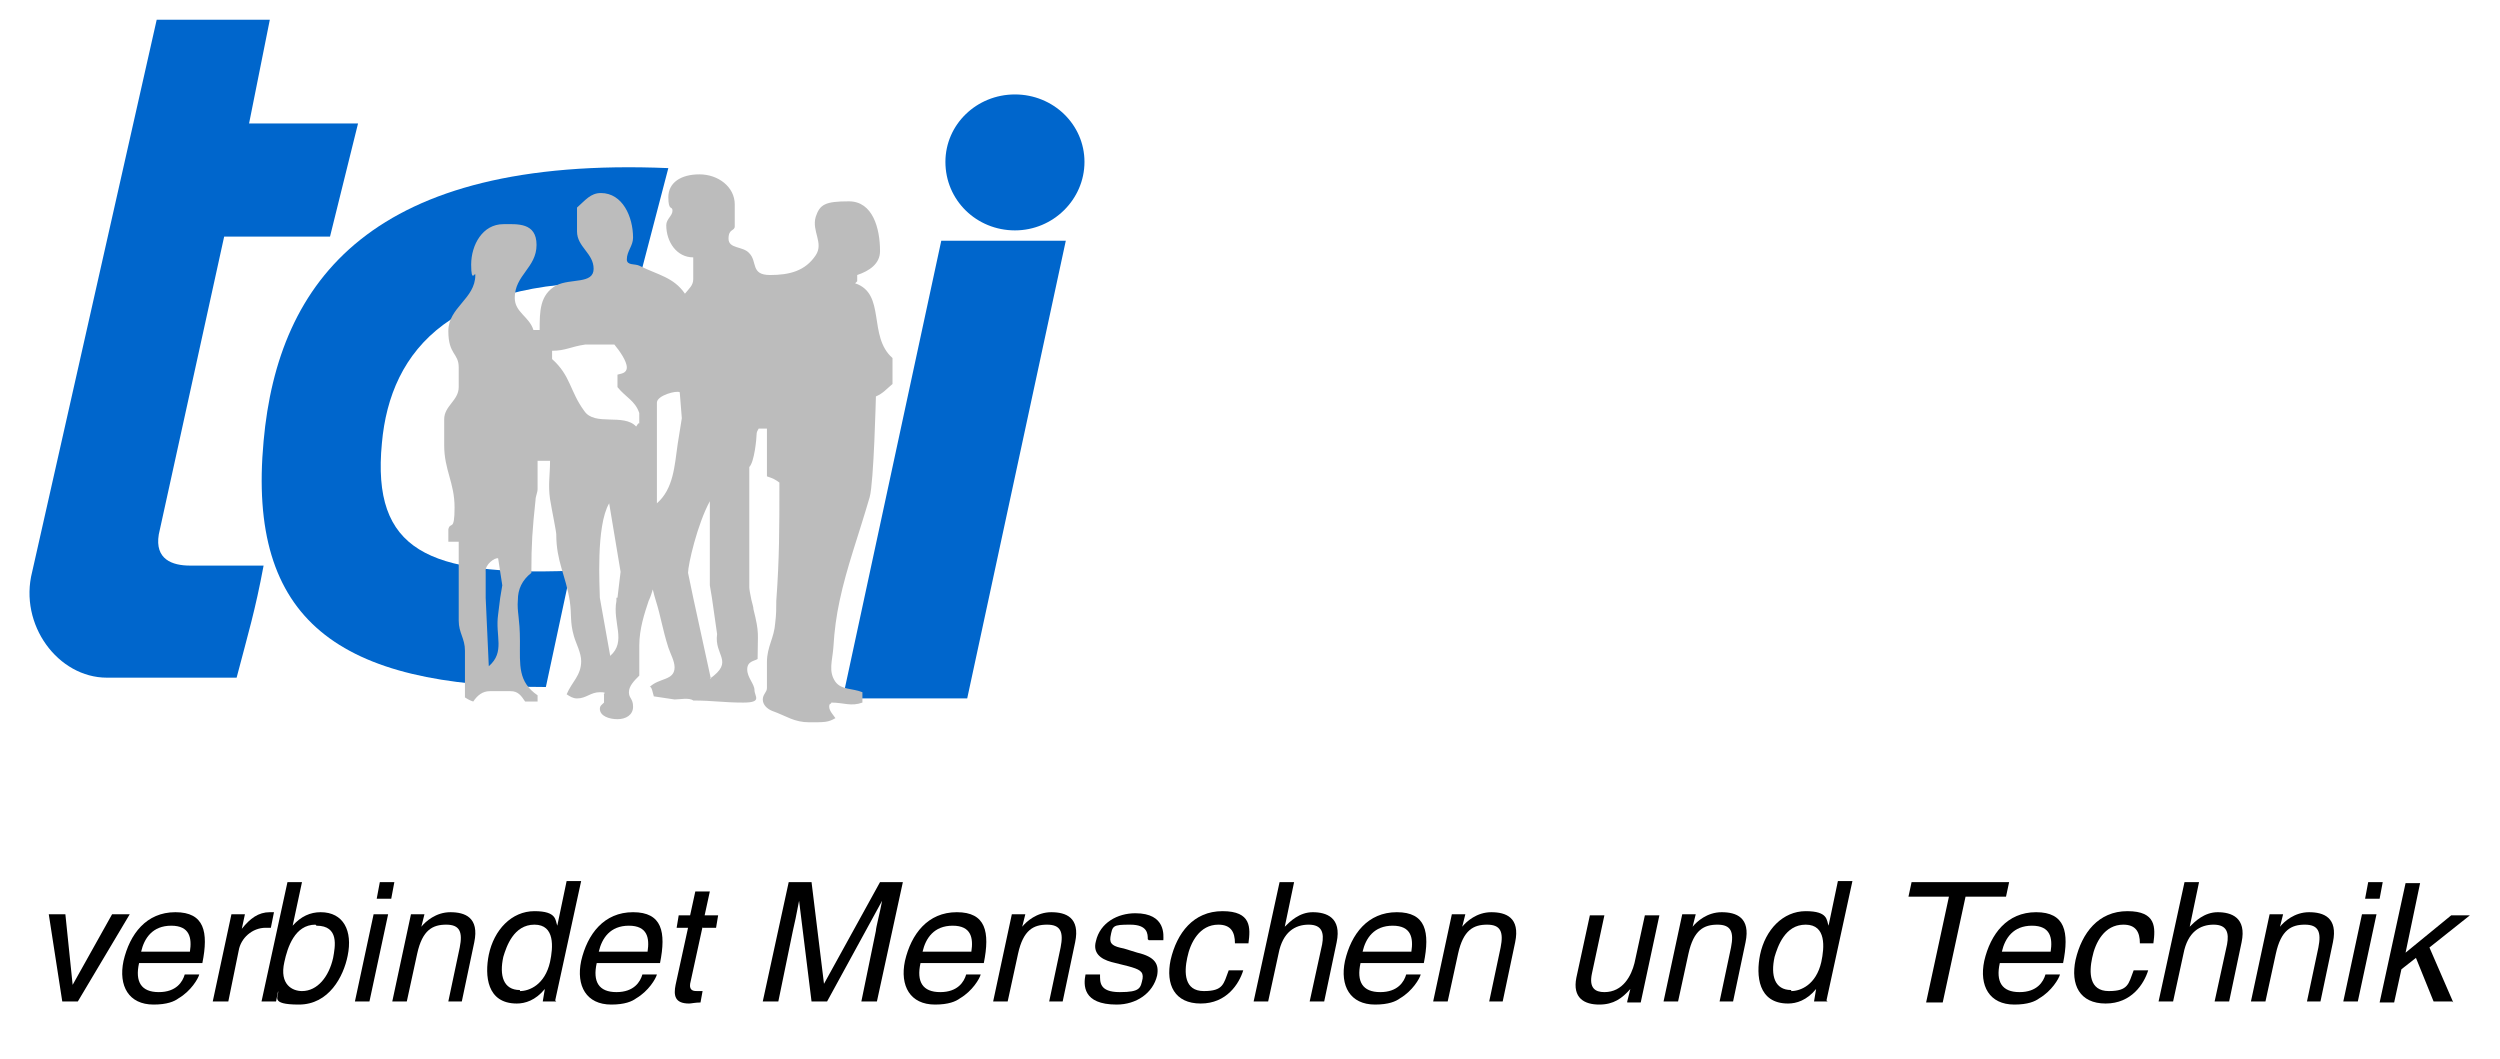 <?xml version="1.0" encoding="UTF-8"?>
<svg id="a" xmlns="http://www.w3.org/2000/svg" width="240.9" height="102" viewBox="0 0 240.9 102"><defs><style>.b{fill:#06c;}.c{fill:#bcbcbc;fill-rule:evenodd;}</style></defs><path class="b" d="M91.1,15.6c0-3.6,3-6.5,6.7-6.5s6.7,2.9,6.7,6.5-3,6.6-6.7,6.6c-3.7,0-6.7-2.9-6.7-6.6h0Z"/><path class="b" d="M15.1,1.9h10.9l-2,10h10.5s-2.7,10.9-2.7,10.9h-10.2l-6.3,28.7c-.4,2.4,1.3,3,3,3h7.1c-.8,4.3-1.5,6.6-2.6,10.8H10.3c-4.7,0-8.5-5.1-7.2-10.2L15.1,1.9h0Z"/><polygon class="b" points="90.7 23.2 102.7 23.2 93.2 67.3 81.2 67.3 90.7 23.2 90.7 23.2"/><path class="b" d="M61.4,27.3c-17.8-.9-23.8,6.4-24.6,15.4-1,10.4,4.5,12.8,18.2,12.3l-2.4,11.2c-20,0-28.8-6.4-27.2-23.7,1.4-15.5,10.5-27.5,39-26.3l-2.9,11.1h0Z"/><path class="c" d="M82.6,27.1v-.6c1.2-.4,2.2-1.1,2.2-2.3,0-2.2-.7-4.8-3-4.8s-2.8,.3-3.2,1.5c-.4,1.4,.8,2.5,0,3.7-1,1.5-2.5,1.9-4.4,1.9s-1.2-1.3-2-2.1c-.6-.7-2-.4-2-1.4s.6-.7,.6-1.2v-2.1c0-1.7-1.6-2.9-3.4-2.9s-3,.8-3,2.2,.4,.8,.4,1.3-.6,.8-.6,1.4c0,1.6,1,3.1,2.6,3.1v2.1c0,.6-.4,.9-.8,1.4-1.1-1.6-2.6-1.8-4.4-2.7-.4-.2-1.2,0-1.2-.6,0-.8,.6-1.3,.6-2.1,0-2-1-4.3-3.1-4.3-1,0-1.5,.7-2.3,1.4v2.3c0,1.5,1.6,2.1,1.6,3.6s-2.2,.9-3.6,1.6c-1.6,.9-1.6,2.5-1.6,4.3h-.6c-.4-1.3-1.8-1.7-1.8-3.1,0-2.2,2.1-2.9,2.1-5.1s-1.9-2-3.2-2c-2,0-3.1,2-3.1,3.9s.4,.6,.4,1c0,2.3-2.6,3.1-2.6,5.4s1,2.1,1,3.5v1.9c0,1.3-1.4,1.8-1.4,3.1v2.5c0,2.4,1,3.6,1,6s-.4,1.3-.6,2.1v1.2h1v7.6c0,1.2,.6,1.7,.6,2.9v4.5c.3,.2,.5,.3,.8,.4,.4-.6,.9-1,1.6-1h2c.7,0,1,.4,1.4,1h1.2v-.6c-1.9-1.3-1.7-2.9-1.7-5.2s-.3-2.8-.2-4c0-1,.4-1.9,1.3-2.6,0-2.8,.1-4.2,.4-7,0-.4,.2-.7,.2-1.1v-2.7h1.2c0,1.4-.2,2.3,0,3.7,.2,1.2,.6,3.1,.6,3.4,0,2.6,.9,3.9,1.3,6.4h0c.2,1.4,0,2,.4,3.4,.2,.7,.7,1.6,.7,2.4,0,1.4-.9,2-1.4,3.2,.3,.2,.6,.4,1,.4,.9,0,1.3-.6,2.2-.6s.2,.2,.4,.2v.8c-.2,.2-.4,.3-.4,.6,0,.7,.9,1,1.7,1s1.5-.4,1.5-1.2-.4-.8-.4-1.4,.5-1.1,1-1.6v-2.9c0-1.6,.5-3.1,.9-4.3,.2-.4,.3-.8,.4-1.1,.1,.4,.2,.8,.3,1.1,.5,1.6,.6,2.6,1.2,4.5,.2,.6,.6,1.3,.6,1.9,0,1.3-1.5,1-2.4,1.9,.2-.1,.3,.6,.4,.9l2,.3c.5,0,1.4-.2,1.8,.1,1.9,0,2.9,.2,4.8,.2s1.1-.6,1.1-1.2-.7-1.2-.7-2,.7-.8,1-1c0-2.5,.2-2.4-.4-4.8,0-.2-.1-.5-.2-.9-.1-.5-.2-1-.2-1.2v-11.6c.5-.5,.7-2.8,.7-3.1s.1-.4,.2-.6h.8v4.6c.6,.2,.8,.3,1.2,.6,0,4.5,0,7.3-.3,11.4h0c0,.7,0,1.3-.1,2.1-.1,1.5-.8,2.3-.8,3.8v2.5c0,.4-.4,.6-.4,1.1s.4,.9,.9,1.1c1.4,.5,2.1,1.1,3.6,1.1s1.8,0,2.5-.4c-.2-.3-.6-.7-.6-1.1s.2-.2,.2-.4c1.2,0,1.9,.4,3,0v-1c-1-.4-2-.2-2.6-1-.7-1-.3-2-.2-3.3,.1-1.7,.3-3.1,.6-4.5h0c.7-3.3,1.8-6.2,2.9-10,.4-1.4,.6-9.7,.6-9.7,.7-.3,1-.7,1.6-1.2v-2.5c-2.4-2.1-.6-6.2-3.6-7.2Zm-34.4,30.5l-.2,1.6c-.3,2.1,.7,3.6-.9,5l-.3-6.6v-2.5c-.1-.7,.9-1.4,1.2-1.3l.4,2.6-.2,1.2Zm11.2,0v.3c-.4,2.1,1,3.9-.6,5.3l-1-5.6h0c0-.9-.4-6.9,.9-9.1l1.1,6.6-.3,2.5Zm2.1-16.8l-.2,.3c-1.2-1.3-4,0-5-1.5-1.4-1.9-1.3-3.4-3.1-5v-.8c1.3,0,1.8-.4,3.2-.6h2.8c.5,.6,1.2,1.6,1.2,2.2s-.6,.6-.9,.7v1.2c.8,1,1.7,1.3,2.1,2.5v1Zm3.8,2c-.3,2.1-.4,4.3-2,5.7v-9.7c0-.7,1.9-1.2,2.2-1l.2,2.5-.4,2.5Zm3.2,22.6l-1.7-7.8-.5-2.4c0-.8,.9-4.7,2.1-6.9v8.1l.2,1.2,.5,3.5c-.3,2.1,1.7,2.6-.7,4.3Z"/><g><path d="M11,88.1h1.5l-5,8.4h-1.5l-1.3-8.4h1.6l.7,6.8h0l3.8-6.8Z"/><path d="M19.2,93.9c-.1,.4-.8,1.6-2,2.3-.4,.3-1.1,.6-2.4,.6-2.4,0-3.4-1.8-2.9-4.2,.6-2.6,2.2-4.7,5-4.7s3.2,1.9,2.6,4.9h-6.1c-.4,1.8,.2,2.8,1.9,2.8s2.3-1,2.5-1.7h1.4Zm-.9-2.2c.2-1.3,0-2.5-1.8-2.5s-2.6,1.2-2.9,2.5h4.7Z"/><path d="M21.9,96.5h-1.4l1.8-8.4h1.3l-.3,1.4h0c.8-1,1.6-1.6,2.7-1.6s.3,0,.4,0l-.3,1.5h-.5c-1.3,0-2.4,1-2.6,2.2l-1,4.9Z"/><path d="M25.2,96.5l2.5-11.5h1.4l-.9,4.2h0c.8-.9,1.7-1.3,2.7-1.3,2.2,0,3.1,1.8,2.6,4.2-.4,2-1.8,4.7-4.7,4.7s-1.9-.8-2-1.3h0l-.2,1h-1.3Zm5.2-7.4c-2,0-2.7,2.2-3,3.6-.5,2.2,.8,2.8,1.7,2.8,1.5,0,2.6-1.4,3-3.2,.2-1.1,.6-3.1-1.6-3.1Z"/><path d="M35.6,96.5h-1.4l1.8-8.4h1.4l-1.8,8.4Zm.7-9.9l.3-1.6h1.4l-.3,1.6h-1.4Z"/><path d="M44.6,96.5h-1.4l1.1-5.2c.3-1.5,0-2.2-1.3-2.2s-2.3,.5-2.8,2.8l-1,4.6h-1.4l1.8-8.4h1.3l-.3,1.2h0c.4-.5,1.4-1.4,2.8-1.4s2.8,.5,2.3,2.9l-1.2,5.7Z"/><path d="M53.6,96.5h-1.3l.2-1.2h0c-.9,1.1-1.9,1.4-2.7,1.4-2.9,0-3.1-2.7-2.7-4.7,.5-2.4,2.2-4.2,4.4-4.2s2,.9,2.2,1.4h0l.9-4.3h1.4l-2.5,11.5Zm-3.5-1c.9,0,2.4-.6,2.9-2.8,.3-1.4,.5-3.6-1.5-3.6s-2.7,2.1-3,3.1c-.4,1.8,0,3.2,1.6,3.2Z"/><path d="M63.3,93.9c-.1,.4-.8,1.6-2,2.3-.4,.3-1.1,.6-2.4,.6-2.4,0-3.4-1.8-2.9-4.2,.6-2.6,2.2-4.7,5-4.7s3.2,1.9,2.6,4.9h-6.1c-.4,1.8,.2,2.8,1.9,2.8s2.3-1,2.5-1.7h1.4Zm-.9-2.2c.2-1.3,0-2.5-1.8-2.5s-2.6,1.2-2.9,2.5h4.7Z"/><path d="M67.7,89.3l-1.2,5.5c-.1,.7,.4,.7,.7,.7h.5l-.2,1.1c-.5,0-.9,.1-1.1,.1-1.4,0-1.5-.8-1.3-1.8l1.2-5.5h-1.1l.2-1.2h1.1l.5-2.3h1.4l-.5,2.3h1.3l-.2,1.2h-1.3Z"/><path d="M83,96.5l1.4-6.8c0-.3,.4-1.8,.6-2.9h0l-5.3,9.7h-1.5l-1.2-9.7h0c-.2,1.1-.5,2.5-.6,2.9l-1.4,6.8h-1.5l2.5-11.5h2.2l1.2,9.8h0l5.4-9.8h2.2l-2.5,11.5h-1.5Z"/><path d="M94.5,93.9c-.1,.4-.8,1.6-2,2.3-.4,.3-1.1,.6-2.4,.6-2.4,0-3.4-1.8-2.9-4.2,.6-2.6,2.2-4.7,5-4.7s3.2,1.9,2.6,4.9h-6.1c-.4,1.8,.2,2.8,1.9,2.8s2.3-1,2.5-1.7h1.4Zm-.9-2.2c.2-1.3,0-2.5-1.8-2.5s-2.6,1.2-2.9,2.5h4.7Z"/><path d="M102.5,96.5h-1.4l1.1-5.2c.3-1.5,0-2.2-1.3-2.2s-2.3,.5-2.8,2.8l-1,4.6h-1.4l1.8-8.4h1.3l-.3,1.2h0c.4-.5,1.4-1.4,2.8-1.4s2.8,.5,2.3,2.9l-1.2,5.7Z"/><path d="M136.9,93.9c-.1,.4-.8,1.6-2,2.3-.4,.3-1.1,.6-2.4,.6-2.4,0-3.4-1.8-2.9-4.2,.6-2.6,2.2-4.7,5-4.7s3.2,1.9,2.6,4.9h-6.1c-.4,1.8,.2,2.8,1.9,2.8s2.3-1,2.5-1.7h1.4Zm-.9-2.2c.2-1.3,0-2.5-1.8-2.5s-2.6,1.2-2.9,2.5h4.7Z"/><path d="M144.9,96.5h-1.4l1.1-5.2c.3-1.5,0-2.2-1.3-2.2s-2.3,.5-2.8,2.8l-1,4.6h-1.4l1.8-8.4h1.3l-.3,1.2h0c.4-.5,1.4-1.4,2.8-1.4s2.8,.5,2.3,2.9l-1.2,5.7Z"/><path d="M110.6,90.5c0-.5,0-1.4-1.7-1.4s-1.7,.1-1.9,1.2c-.1,.7,.3,.9,1.3,1.1l1.3,.4c1.7,.4,2.1,1.1,1.9,2.2-.4,1.7-2,2.8-3.9,2.8-3.3,0-3.2-1.9-3-2.9h1.4c0,.7-.1,1.7,1.9,1.7s2-.4,2.2-1.3c.1-.7-.3-.9-1.4-1.2l-1.6-.4c-1.1-.3-1.8-.9-1.5-2,.4-1.8,2.1-2.7,3.8-2.7,3,0,2.7,2.2,2.7,2.6h-1.4Z"/><path d="M119,90.9c0-1.1-.4-1.8-1.6-1.8-1.8,0-2.7,1.7-3,3.2-.3,1.4-.3,3.2,1.6,3.2s1.9-.7,2.4-2h1.4c-.4,1.3-1.6,3.2-4.1,3.2s-3.4-1.8-2.9-4.2c.6-2.6,2.2-4.7,5-4.7s2.7,1.6,2.5,3.1h-1.4Z"/><path d="M127.6,96.5h-1.4l1.2-5.5c.2-1.1,0-1.9-1.3-1.9s-2.5,.7-2.9,2.8l-1,4.6h-1.4l2.5-11.5h1.4l-.9,4.3h0c.5-.5,1.4-1.4,2.7-1.4s2.8,.5,2.3,2.9l-1.2,5.7Z"/><path d="M156.8,96.5l.3-1.2h0c-.8,.9-1.6,1.5-3,1.5s-2.6-.6-2.2-2.6l1.3-6h1.4l-1.2,5.6c-.3,1.4,.3,1.8,1.2,1.8,1.8,0,2.6-1.6,2.9-2.8l1-4.6h1.4l-1.8,8.4h-1.3Z"/><path d="M167.1,96.5h-1.4l1.1-5.2c.3-1.5,0-2.2-1.3-2.2s-2.3,.5-2.8,2.8l-1,4.6h-1.4l1.8-8.4h1.3l-.3,1.2h0c.4-.5,1.4-1.4,2.8-1.4s2.8,.5,2.3,2.9l-1.2,5.7Z"/><path d="M176.1,96.5h-1.3l.2-1.2h0c-.9,1.1-1.9,1.4-2.7,1.4-2.9,0-3.1-2.7-2.7-4.7,.5-2.4,2.2-4.2,4.4-4.2s2,.9,2.2,1.4h0l.9-4.3h1.4l-2.5,11.5Zm-3.5-1c.9,0,2.4-.6,2.9-2.8,.3-1.4,.5-3.6-1.5-3.6s-2.7,2.1-3,3.1c-.4,1.8,0,3.2,1.6,3.2Z"/><path d="M184.2,85h9.4l-.3,1.4h-3.9l-2.2,10.2h-1.6l2.2-10.2h-3.9l.3-1.4Z"/><path d="M198.5,93.9c-.1,.4-.8,1.6-2,2.3-.4,.3-1.1,.6-2.4,.6-2.4,0-3.4-1.8-2.9-4.2,.6-2.6,2.2-4.7,5-4.7s3.2,1.9,2.6,4.9h-6.1c-.4,1.8,.2,2.8,1.9,2.8s2.3-1,2.5-1.7h1.4Zm-.9-2.2c.2-1.3,0-2.5-1.8-2.5s-2.6,1.2-2.9,2.5h4.7Z"/><path d="M206.2,90.9c0-1.1-.4-1.8-1.6-1.8-1.8,0-2.7,1.7-3,3.2-.3,1.4-.3,3.2,1.6,3.2s1.9-.7,2.4-2h1.4c-.4,1.3-1.6,3.2-4.1,3.2s-3.4-1.8-2.9-4.2c.6-2.6,2.2-4.7,5-4.7s2.7,1.6,2.5,3.1h-1.4Z"/><path d="M214.8,96.5h-1.4l1.2-5.5c.2-1.1,0-1.9-1.3-1.9s-2.5,.7-2.9,2.8l-1,4.6h-1.4l2.5-11.5h1.4l-.9,4.3h0c.5-.5,1.4-1.4,2.7-1.4s2.8,.5,2.3,2.9l-1.2,5.7Z"/><path d="M223.7,96.5h-1.4l1.1-5.2c.3-1.5,0-2.2-1.3-2.2s-2.3,.5-2.8,2.8l-1,4.6h-1.4l1.8-8.4h1.3l-.3,1.2h0c.4-.5,1.4-1.4,2.8-1.4s2.8,.5,2.3,2.9l-1.2,5.7Z"/><path d="M227.2,96.5h-1.4l1.8-8.4h1.4l-1.8,8.4Zm.7-9.9l.3-1.6h1.4l-.3,1.6h-1.4Z"/><path d="M236.3,96.5h-1.8l-1.7-4.2-1.4,1.1-.7,3.2h-1.4l2.5-11.5h1.4l-1.4,6.7,4.4-3.6h1.8l-3.9,3.1,2.3,5.3Z"/></g></svg>